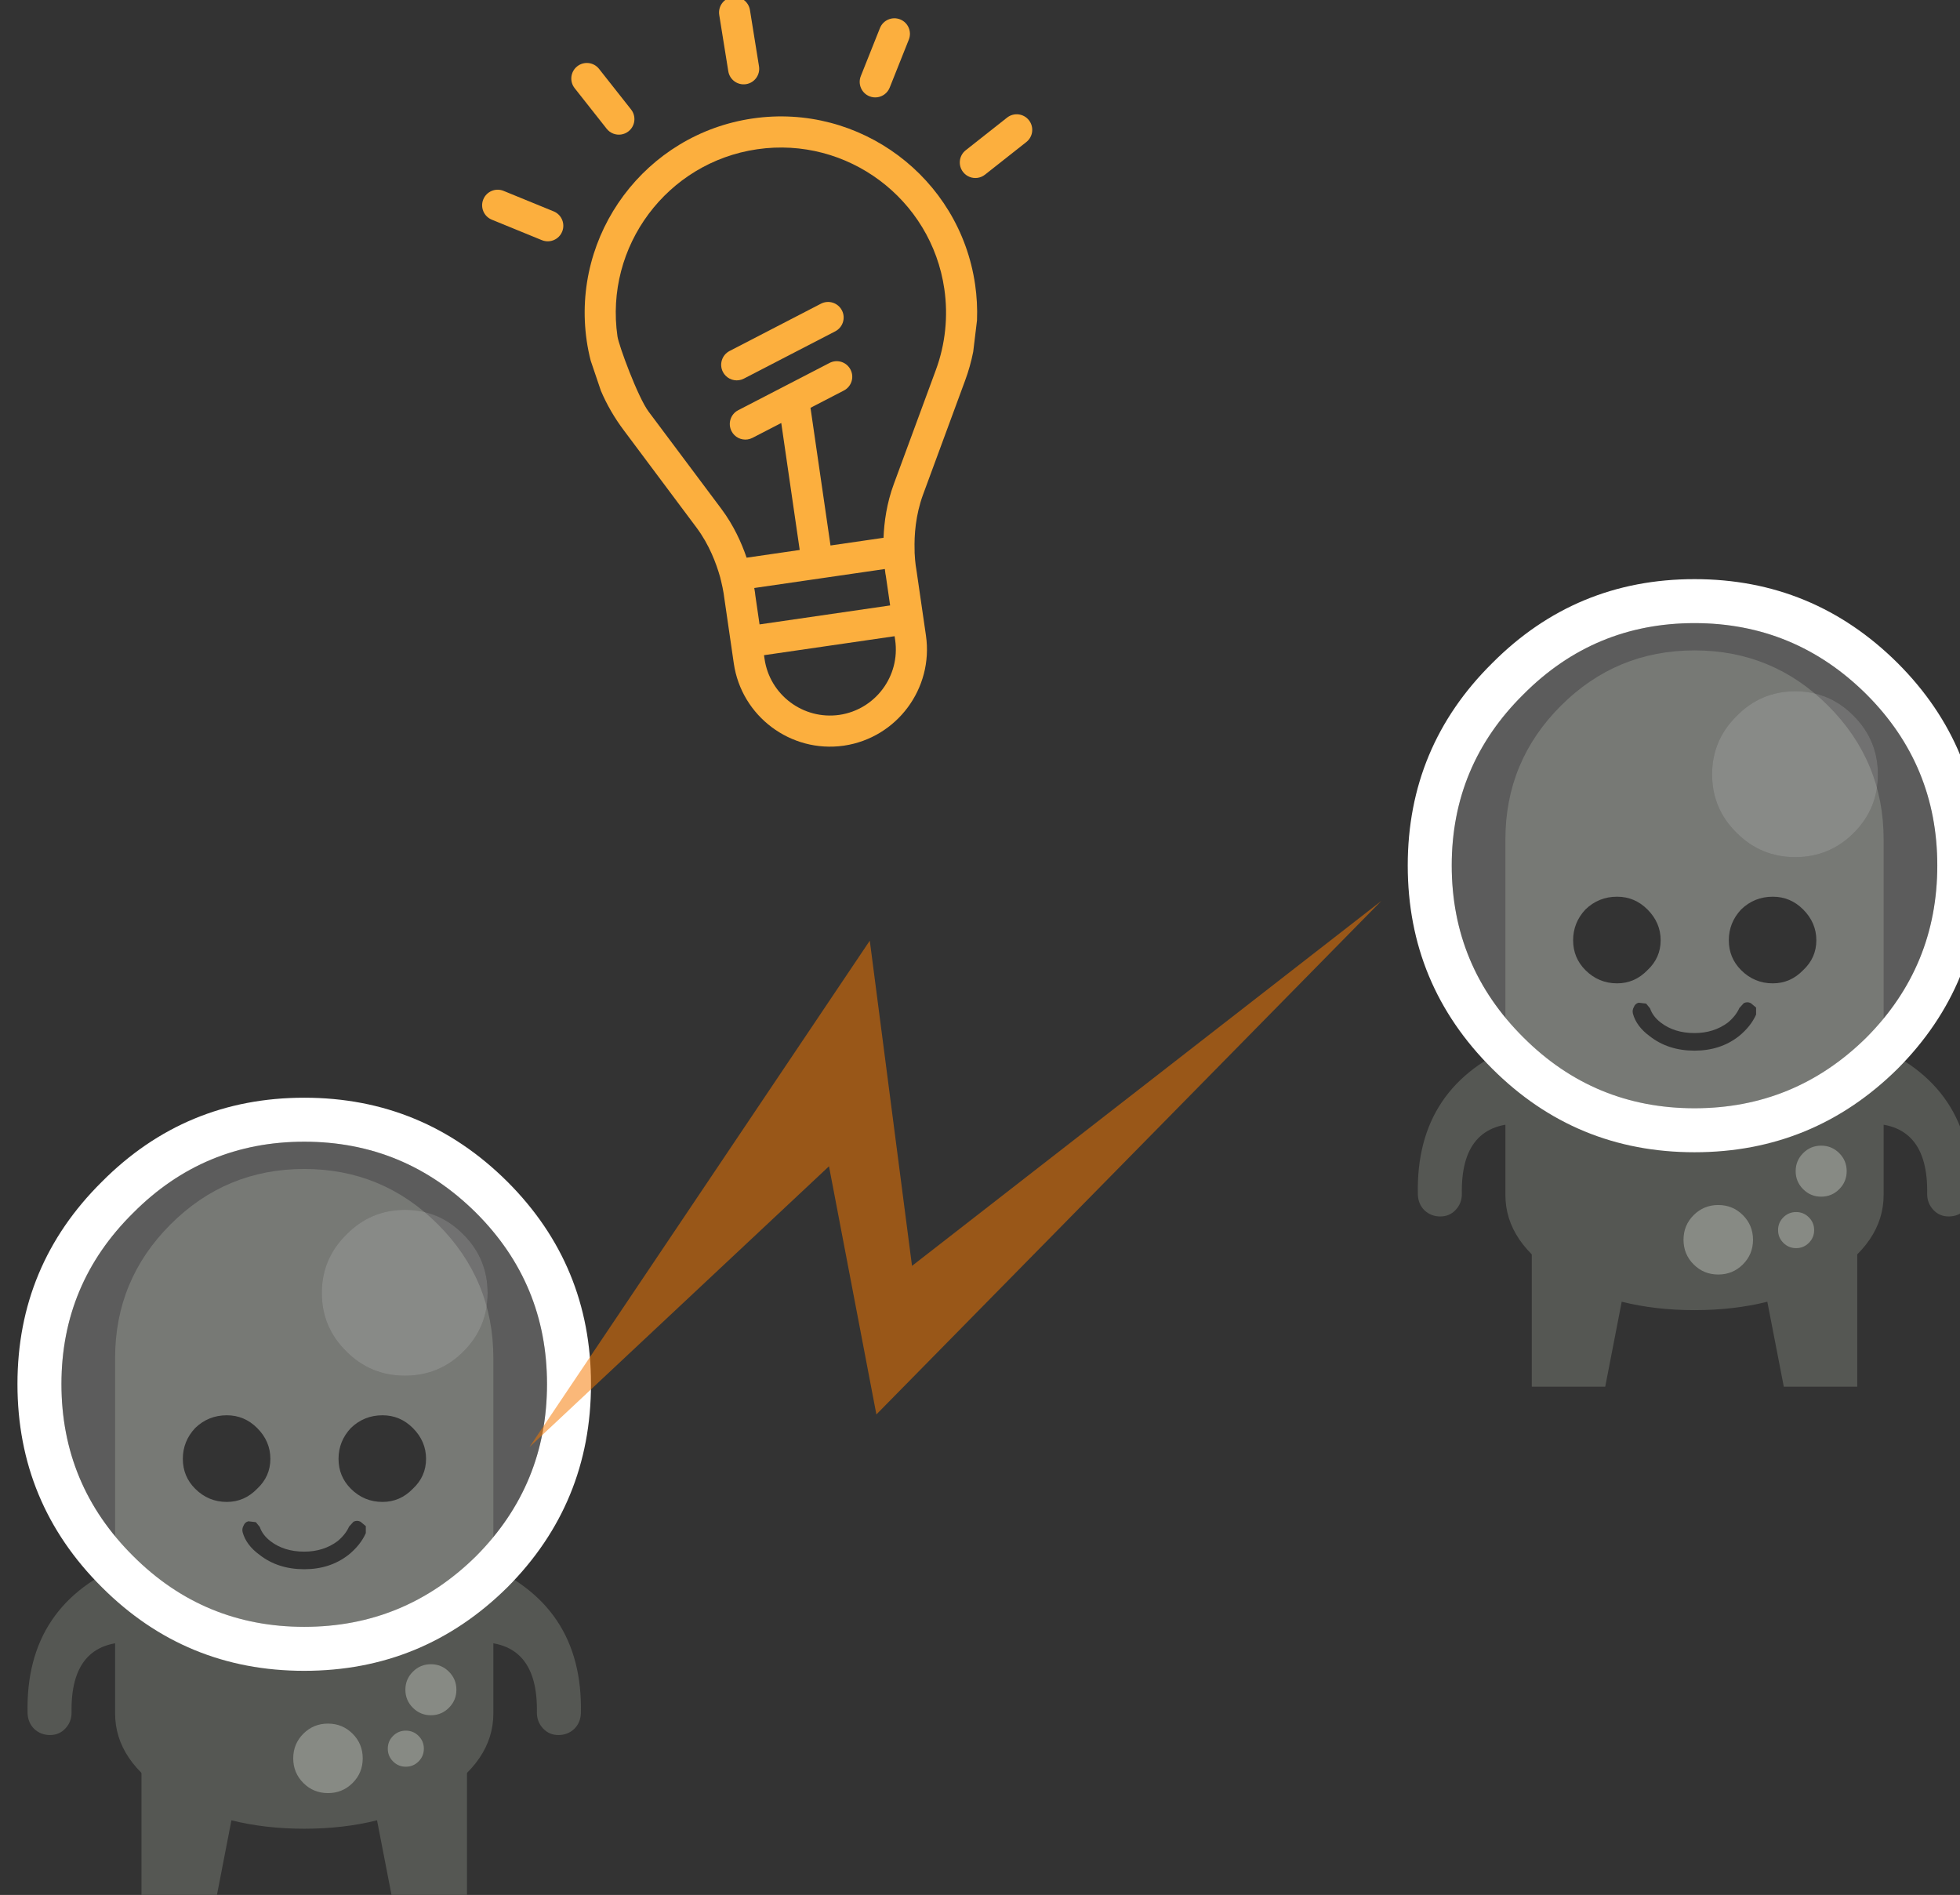 <?xml version="1.0"?>

<!-- Created with Inkscape (http://www.inkscape.org/) -->

<svg xmlns:dc="http://purl.org/dc/elements/1.1/" xmlns:cc="http://creativecommons.org/ns#" xmlns:rdf="http://www.w3.org/1999/02/22-rdf-syntax-ns#" xmlns:svg="http://www.w3.org/2000/svg" xmlns="http://www.w3.org/2000/svg" xmlns:sodipodi="http://sodipodi.sourceforge.net/DTD/sodipodi-0.dtd" xmlns:inkscape="http://www.inkscape.org/namespaces/inkscape" width="15.134" height="14.631" viewBox="0 0 15.134 14.631" version="1.1" id="svg14895" inkscape:version="0.92pre1 unknown" sodipodi:docname="innovations.svg">
  <rect x="0" y="0" width="15.134" height="14.631" fill="#333333" stroke="none"/>
  <defs id="defs14889"></defs>
  <sodipodi:namedview id="base" pagecolor="#ffffff" bordercolor="#666666" borderopacity="1.0" inkscape:pageopacity="0.0" inkscape:pageshadow="2" inkscape:zoom="2.8" inkscape:cx="-26.663364" inkscape:cy="-72.607348" inkscape:document-units="mm" inkscape:current-layer="layer1" showgrid="false" inkscape:snap-others="false" inkscape:snap-nodes="false" fit-margin-top="0" fit-margin-left="0" fit-margin-right="0" fit-margin-bottom="0" inkscape:window-width="1879" inkscape:window-height="1056" inkscape:window-x="41" inkscape:window-y="24" inkscape:window-maximized="1"></sodipodi:namedview>
  <g inkscape:label="Calque 1" inkscape:groupmode="layer" id="layer1" transform="translate(-18.785,-11.944)">
    <g style="display:inline" transform="matrix(0.032,0,0,0.032,-1.958,14.499)" id="g16374-0-10">
      <path inkscape:connector-curvature="0" style="fill:#555753;stroke:none;stroke-width:2.123" d="m 705.602,331.049 q 2.971,4.245 2.016,9.976 l -7.535,38.842 H 682.361 v -38.842 q -0.106,-5.731 3.927,-9.976 4.139,-4.563 10.082,-4.457 5.731,-0.106 9.233,4.457 m 32.05,0 q 3.502,-4.563 9.233,-4.457 5.943,-0.106 10.082,4.457 4.033,4.245 3.927,9.976 v 38.842 h -17.723 l -7.535,-38.842 q -0.955,-5.731 2.016,-9.976" id="path612-0-88"></path>
      <path inkscape:connector-curvature="0" style="fill:#555753;stroke:none;stroke-width:2.123" d="m 753.889,215.585 q 13.372,13.372 13.372,32.262 v 85.749 q 0,11.568 -13.372,19.739 -13.372,8.065 -32.262,8.065 -18.89,0 -32.262,-8.065 -13.372,-8.172 -13.372,-19.739 v -85.749 q 0,-18.89 13.372,-32.262 13.372,-13.372 32.262,-13.372 18.89,0 32.262,13.372" id="path614-7-56"></path>
      <path inkscape:connector-curvature="0" style="fill:#000000;stroke:none;stroke-width:2.123" d="m 751.024,272.15 q 0,4.245 -3.184,7.216 -3.078,3.184 -7.323,3.184 -4.457,0 -7.641,-3.184 -2.971,-2.972 -2.971,-7.216 0,-4.245 2.971,-7.429 3.184,-3.078 7.641,-3.078 4.245,0 7.323,3.078 3.184,3.184 3.184,7.429 m -55.716,-7.429 q 3.184,-3.078 7.641,-3.078 4.245,0 7.323,3.078 3.184,3.184 3.184,7.429 0,4.245 -3.184,7.216 -3.078,3.184 -7.323,3.184 -4.457,0 -7.641,-3.184 -2.972,-2.972 -2.972,-7.216 0,-4.245 2.972,-7.429 m 12.841,22.499 1.804,0.213 0.955,1.167 q 0.637,1.91 2.547,3.396 3.29,2.547 8.172,2.547 4.669,0 8.066,-2.547 1.91,-1.592 2.759,-3.502 l 1.061,-1.167 q 0.849,-0.424 1.698,0 l 1.274,1.061 v 1.698 q -1.274,2.865 -4.139,5.2 -4.457,3.502 -10.719,3.502 -6.368,0 -10.825,-3.502 -3.184,-2.335 -4.033,-5.412 -0.213,-0.849 0.213,-1.592 0.318,-0.849 1.167,-1.061" id="path616-3-49"></path>
      <path inkscape:connector-curvature="0" style="fill:#555753;stroke:none;stroke-width:2.123" d="m 763.228,296.877 0.637,0.213 q 25.152,9.87 24.515,36.507 -0.106,2.229 -1.592,3.714 -1.592,1.486 -3.821,1.486 -2.229,0 -3.714,-1.592 -1.486,-1.592 -1.486,-3.821 0.318,-17.405 -14.539,-16.98 v -19.527 m -83.202,0 v 19.527 q -14.858,-0.424 -14.539,16.98 0,2.229 -1.486,3.821 -1.486,1.592 -3.714,1.592 -2.229,0 -3.821,-1.486 -1.486,-1.486 -1.592,-3.714 -0.637,-26.637 24.515,-36.507 l 0.637,-0.213" id="path618-2-23"></path>
      <path inkscape:connector-curvature="0" style="fill:#ffffff;stroke:none;stroke-width:2.123" d="m 780.208,254.108 q 0,-24.197 -17.086,-41.283 -17.298,-17.192 -41.495,-17.192 -24.197,0 -41.283,17.192 -17.298,17.086 -17.298,41.283 0,24.303 17.298,41.495 17.086,17.086 41.283,17.086 24.197,0 41.495,-17.086 17.086,-17.192 17.086,-41.495 m -9.551,-48.818 q 20.164,20.164 20.164,48.818 0,28.76 -20.164,49.03 -20.376,20.164 -49.03,20.164 -28.654,0 -48.818,-20.164 -20.376,-20.27 -20.376,-49.03 0,-28.654 20.376,-48.818 20.164,-20.27 48.818,-20.27 28.654,0 49.03,20.27" id="path620-7-2"></path>
      <path inkscape:connector-curvature="0" style="fill:#ffffff;fill-opacity:0.2;stroke:none;stroke-width:2.123" d="m 780.208,254.108 q 0,24.303 -17.086,41.495 -17.298,17.086 -41.495,17.086 -24.197,0 -41.283,-17.086 -17.298,-17.192 -17.298,-41.495 0,-24.197 17.298,-41.283 17.086,-17.192 41.283,-17.192 24.197,0 41.495,17.192 17.086,17.086 17.086,41.283 M 765.882,232.14 q 0,-8.278 -5.837,-14.115 -5.837,-5.943 -14.115,-5.943 -8.278,0 -14.115,5.943 -5.943,5.837 -5.943,14.115 0,8.278 5.943,14.115 5.837,5.837 14.115,5.837 8.278,0 14.115,-5.837 5.837,-5.837 5.837,-14.115" id="path622-0-72"></path>
      <path inkscape:connector-curvature="0" style="fill:#ffffff;fill-opacity:0.302;stroke:none;stroke-width:2.123" d="m 765.882,232.14 q 0,8.278 -5.837,14.115 -5.837,5.837 -14.115,5.837 -8.278,0 -14.115,-5.837 -5.943,-5.837 -5.943,-14.115 0,-8.278 5.943,-14.115 5.837,-5.943 14.115,-5.943 8.278,0 14.115,5.943 5.837,5.837 5.837,14.115" id="path624-7-2"></path>
      <path inkscape:connector-curvature="0" style="fill:#babdb6;fill-opacity:0.502;stroke:none;stroke-width:2.123" d="m 727.358,352.805 q -3.502,0 -5.943,-2.441 -2.441,-2.441 -2.441,-5.943 0,-3.502 2.441,-5.943 2.441,-2.441 5.943,-2.441 3.502,0 5.943,2.441 2.441,2.441 2.441,5.943 0,3.502 -2.441,5.943 -2.441,2.441 -5.943,2.441 m 24.833,-31.095 q 2.547,0 4.351,1.804 1.804,1.804 1.804,4.351 0,2.547 -1.804,4.351 -1.804,1.804 -4.351,1.804 -2.547,0 -4.351,-1.804 -1.804,-1.804 -1.804,-4.351 0,-2.547 1.804,-4.351 1.804,-1.804 4.351,-1.804 m -6.049,16.025 q 1.804,0 3.078,1.274 1.274,1.274 1.274,3.078 0,1.804 -1.274,3.078 -1.273,1.274 -3.078,1.274 -1.804,0 -3.078,-1.274 -1.273,-1.274 -1.273,-3.078 0,-1.804 1.273,-3.078 1.274,-1.274 3.078,-1.274" id="path626-1-8"></path>
    </g>
    <g style="display:inline" transform="matrix(0.032,0,0,0.032,8.777,10.495)" id="g16374-0-26">
      <path inkscape:connector-curvature="0" style="fill:#555753;stroke:none;stroke-width:2.123" d="m 705.602,331.049 q 2.971,4.245 2.016,9.976 l -7.535,38.842 H 682.361 v -38.842 q -0.106,-5.731 3.927,-9.976 4.139,-4.563 10.082,-4.457 5.731,-0.106 9.233,4.457 m 32.05,0 q 3.502,-4.563 9.233,-4.457 5.943,-0.106 10.082,4.457 4.033,4.245 3.927,9.976 v 38.842 h -17.723 l -7.535,-38.842 q -0.955,-5.731 2.016,-9.976" id="path612-0-21"></path>
      <path inkscape:connector-curvature="0" style="fill:#555753;stroke:none;stroke-width:2.123" d="m 753.889,215.585 q 13.372,13.372 13.372,32.262 v 85.749 q 0,11.568 -13.372,19.739 -13.372,8.065 -32.262,8.065 -18.89,0 -32.262,-8.065 -13.372,-8.172 -13.372,-19.739 v -85.749 q 0,-18.89 13.372,-32.262 13.372,-13.372 32.262,-13.372 18.89,0 32.262,13.372" id="path614-7-6"></path>
      <path inkscape:connector-curvature="0" style="fill:#000000;stroke:none;stroke-width:2.123" d="m 751.024,272.15 q 0,4.245 -3.184,7.216 -3.078,3.184 -7.323,3.184 -4.457,0 -7.641,-3.184 -2.971,-2.972 -2.971,-7.216 0,-4.245 2.971,-7.429 3.184,-3.078 7.641,-3.078 4.245,0 7.323,3.078 3.184,3.184 3.184,7.429 m -55.716,-7.429 q 3.184,-3.078 7.641,-3.078 4.245,0 7.323,3.078 3.184,3.184 3.184,7.429 0,4.245 -3.184,7.216 -3.078,3.184 -7.323,3.184 -4.457,0 -7.641,-3.184 -2.972,-2.972 -2.972,-7.216 0,-4.245 2.972,-7.429 m 12.841,22.499 1.804,0.213 0.955,1.167 q 0.637,1.91 2.547,3.396 3.29,2.547 8.172,2.547 4.669,0 8.066,-2.547 1.91,-1.592 2.759,-3.502 l 1.061,-1.167 q 0.849,-0.424 1.698,0 l 1.274,1.061 v 1.698 q -1.274,2.865 -4.139,5.2 -4.457,3.502 -10.719,3.502 -6.368,0 -10.825,-3.502 -3.184,-2.335 -4.033,-5.412 -0.213,-0.849 0.213,-1.592 0.318,-0.849 1.167,-1.061" id="path616-3-08"></path>
      <path inkscape:connector-curvature="0" style="fill:#555753;stroke:none;stroke-width:2.123" d="m 763.228,296.877 0.637,0.213 q 25.152,9.87 24.515,36.507 -0.106,2.229 -1.592,3.714 -1.592,1.486 -3.821,1.486 -2.229,0 -3.714,-1.592 -1.486,-1.592 -1.486,-3.821 0.318,-17.405 -14.539,-16.98 v -19.527 m -83.202,0 v 19.527 q -14.858,-0.424 -14.539,16.98 0,2.229 -1.486,3.821 -1.486,1.592 -3.714,1.592 -2.229,0 -3.821,-1.486 -1.486,-1.486 -1.592,-3.714 -0.637,-26.637 24.515,-36.507 l 0.637,-0.213" id="path618-2-9"></path>
      <path inkscape:connector-curvature="0" style="fill:#ffffff;stroke:none;stroke-width:2.123" d="m 780.208,254.108 q 0,-24.197 -17.086,-41.283 -17.298,-17.192 -41.495,-17.192 -24.197,0 -41.283,17.192 -17.298,17.086 -17.298,41.283 0,24.303 17.298,41.495 17.086,17.086 41.283,17.086 24.197,0 41.495,-17.086 17.086,-17.192 17.086,-41.495 m -9.551,-48.818 q 20.164,20.164 20.164,48.818 0,28.76 -20.164,49.03 -20.376,20.164 -49.03,20.164 -28.654,0 -48.818,-20.164 -20.376,-20.27 -20.376,-49.03 0,-28.654 20.376,-48.818 20.164,-20.27 48.818,-20.27 28.654,0 49.03,20.27" id="path620-7-28"></path>
      <path inkscape:connector-curvature="0" style="fill:#ffffff;fill-opacity:0.2;stroke:none;stroke-width:2.123" d="m 780.208,254.108 q 0,24.303 -17.086,41.495 -17.298,17.086 -41.495,17.086 -24.197,0 -41.283,-17.086 -17.298,-17.192 -17.298,-41.495 0,-24.197 17.298,-41.283 17.086,-17.192 41.283,-17.192 24.197,0 41.495,17.192 17.086,17.086 17.086,41.283 M 765.882,232.14 q 0,-8.278 -5.837,-14.115 -5.837,-5.943 -14.115,-5.943 -8.278,0 -14.115,5.943 -5.943,5.837 -5.943,14.115 0,8.278 5.943,14.115 5.837,5.837 14.115,5.837 8.278,0 14.115,-5.837 5.837,-5.837 5.837,-14.115" id="path622-0-85"></path>
      <path inkscape:connector-curvature="0" style="fill:#ffffff;fill-opacity:0.302;stroke:none;stroke-width:2.123" d="m 765.882,232.14 q 0,8.278 -5.837,14.115 -5.837,5.837 -14.115,5.837 -8.278,0 -14.115,-5.837 -5.943,-5.837 -5.943,-14.115 0,-8.278 5.943,-14.115 5.837,-5.943 14.115,-5.943 8.278,0 14.115,5.943 5.837,5.837 5.837,14.115" id="path624-7-5"></path>
      <path inkscape:connector-curvature="0" style="fill:#babdb6;fill-opacity:0.502;stroke:none;stroke-width:2.123" d="m 727.358,352.805 q -3.502,0 -5.943,-2.441 -2.441,-2.441 -2.441,-5.943 0,-3.502 2.441,-5.943 2.441,-2.441 5.943,-2.441 3.502,0 5.943,2.441 2.441,2.441 2.441,5.943 0,3.502 -2.441,5.943 -2.441,2.441 -5.943,2.441 m 24.833,-31.095 q 2.547,0 4.351,1.804 1.804,1.804 1.804,4.351 0,2.547 -1.804,4.351 -1.804,1.804 -4.351,1.804 -2.547,0 -4.351,-1.804 -1.804,-1.804 -1.804,-4.351 0,-2.547 1.804,-4.351 1.804,-1.804 4.351,-1.804 m -6.049,16.025 q 1.804,0 3.078,1.274 1.274,1.274 1.274,3.078 0,1.804 -1.274,3.078 -1.273,1.274 -3.078,1.274 -1.804,0 -3.078,-1.274 -1.273,-1.274 -1.273,-3.078 0,-1.804 1.273,-3.078 1.274,-1.274 3.078,-1.274" id="path626-1-48"></path>
    </g>
    <path style="opacity:0.526;fill:#f57900;fill-rule:evenodd;stroke:none;stroke-width:0.103;stroke-linecap:butt;stroke-linejoin:miter;stroke-miterlimit:4;stroke-dasharray:0.103, 0.103;stroke-dashoffset:0;stroke-opacity:1" d="m 22.874,23.116 2.312,-2.167 0.366,1.916 3.899,-3.965 -3.624,2.818 -0.326,-2.511 z" id="path17737" inkscape:connector-curvature="0"></path>
    <g id="g19914" transform="matrix(0.289,-0.042,0.042,0.289,58.495,-16.993)" style="display:inline;fill:#fcaf3e">
      <g id="g19882" transform="matrix(0.3,0,0,0.3,-145.065,79.71)" style="fill:#fcaf3e">
        <g id="g19876" style="fill:#fcaf3e">
          <g id="g19854" style="fill:#fcaf3e">
            <path id="path19852" d="m 47.137,38.496 c -0.568,0 -1.099,-0.356 -1.295,-0.923 -0.248,-0.715 0.132,-1.496 0.847,-1.744 l 8.568,-2.966 c 0.716,-0.248 1.496,0.132 1.744,0.847 0.248,0.715 -0.132,1.496 -0.847,1.744 l -8.568,2.966 c -0.149,0.052 -0.3,0.076 -0.449,0.076 z" inkscape:connector-curvature="0" style="fill:#fcaf3e"></path>
          </g>
          <g id="g19858" style="fill:#fcaf3e">
            <path id="path19856" d="m 51.492,12.767 c -0.747,0 -1.359,-0.6 -1.37,-1.35 L 50.046,6.392 c -0.011,-0.757 0.593,-1.38 1.35,-1.391 0.754,-0.019 1.38,0.593 1.391,1.35 l 0.076,5.025 c 0.011,0.757 -0.593,1.38 -1.35,1.391 -0.007,0 -0.014,0 -0.021,0 z" inkscape:connector-curvature="0" style="fill:#fcaf3e"></path>
          </g>
          <g id="g19862" style="fill:#fcaf3e">
            <path id="path19860" d="m 62.804,15.574 c -0.233,0 -0.468,-0.059 -0.684,-0.184 -0.656,-0.378 -0.88,-1.217 -0.502,-1.872 l 2.278,-3.945 c 0.378,-0.656 1.217,-0.88 1.872,-0.502 0.656,0.378 0.88,1.217 0.502,1.872 l -2.278,3.945 c -0.254,0.44 -0.715,0.686 -1.188,0.686 z" inkscape:connector-curvature="0" style="fill:#fcaf3e"></path>
          </g>
          <g id="g19866" style="fill:#fcaf3e">
            <path id="path19864" d="m 70.514,23.873 c -0.474,0 -0.934,-0.246 -1.188,-0.686 -0.378,-0.656 -0.154,-1.494 0.502,-1.872 l 4.02,-2.321 c 0.656,-0.379 1.494,-0.154 1.872,0.502 0.378,0.656 0.154,1.494 -0.502,1.872 l -4.02,2.321 c -0.216,0.125 -0.452,0.184 -0.684,0.184 z" inkscape:connector-curvature="0" style="fill:#fcaf3e"></path>
          </g>
          <g id="g19870" style="fill:#fcaf3e">
            <path id="path19868" d="m 39.973,15.574 c -0.474,0 -0.935,-0.246 -1.188,-0.686 l -2.278,-3.945 c -0.378,-0.656 -0.154,-1.494 0.502,-1.872 0.655,-0.379 1.494,-0.154 1.872,0.502 l 2.278,3.945 c 0.378,0.656 0.154,1.494 -0.502,1.872 -0.216,0.124 -0.452,0.184 -0.684,0.184 z" inkscape:connector-curvature="0" style="fill:#fcaf3e"></path>
          </g>
          <g id="g19874" style="fill:#fcaf3e">
            <path id="path19872" d="m 32.417,23.974 c -0.237,0 -0.476,-0.061 -0.695,-0.19 l -4.108,-2.422 c -0.652,-0.384 -0.869,-1.225 -0.484,-1.877 0.384,-0.652 1.224,-0.87 1.877,-0.484 l 4.108,2.422 c 0.652,0.384 0.869,1.225 0.484,1.877 -0.255,0.433 -0.712,0.674 -1.182,0.674 z" inkscape:connector-curvature="0" style="fill:#fcaf3e"></path>
          </g>
        </g>
        <g id="g19880" style="fill:#fcaf3e">
          <path id="path19878" d="m 68.658,36.287 c 0.192,-1.035 0.288,-2.09 0.288,-3.146 0,-9.54 -7.758,-17.298 -17.291,-17.298 -9.54,0 -17.298,7.758 -17.298,17.298 0,0.589 0.034,1.179 0.096,1.768 l 0.508,2.756 c 0.343,1.302 0.85,2.556 1.494,3.735 l 5.106,9.403 c 0.898,1.652 1.275,3.379 1.439,4.64 0,0.021 0,0.048 0.007,0.069 0,0.062 0.007,0.123 0.014,0.178 0.007,0.014 0.007,0.021 0.007,0.027 0.096,0.966 0.069,1.604 0.069,1.617 v 5.798 c 0,4.708 3.824,8.546 8.532,8.567 h 0.014 0.041 c 4.701,-0.021 8.526,-3.859 8.526,-8.567 v -5.798 c 0,-0.014 -0.034,-0.637 0.062,-1.59 0,-0.007 0.007,-0.014 0.007,-0.027 0.007,-0.069 0.014,-0.13 0.027,-0.206 0.144,-1.261 0.521,-3.015 1.439,-4.708 L 66.851,41.4 c 0.425,-0.775 0.781,-1.583 1.076,-2.412 M 51.655,18.585 c 8.025,0 14.55,6.531 14.55,14.557 0,2.426 -0.61,4.832 -1.761,6.949 l -5.106,9.403 c -0.87,1.59 -1.336,3.214 -1.59,4.578 H 53.026 V 41.811 l 3.125,-1.083 c 0.72,-0.247 1.097,-1.028 0.85,-1.741 -0.247,-0.72 -1.028,-1.097 -1.741,-0.85 l -8.574,2.968 c -0.713,0.247 -1.09,1.028 -0.843,1.741 0.192,0.569 0.726,0.925 1.295,0.925 0.151,0 0.302,-0.027 0.445,-0.075 l 2.7,-0.932 V 54.072 H 45.554 C 45.3,52.708 44.834,51.084 43.971,49.494 l -5.113,-9.403 c -0.754,-1.384 -1.762,-6.148 -1.762,-6.95 0.003,-8.025 6.527,-14.556 14.559,-14.556 z m 5.812,38.859 v 2.611 h -11.63 v -2.611 c 0.007,-0.096 0.014,-0.315 0,-0.631 h 11.63 c -0.014,0.322 -0.007,0.535 0,0.631 z m 0,5.352 v 0.336 c 0,3.207 -2.604,5.818 -5.812,5.825 -3.214,-0.007 -5.819,-2.618 -5.819,-5.825 v -0.336 z" inkscape:connector-curvature="0" sodipodi:nodetypes="csssccccccccsscccssccccccssccccccccccscccccccsccccccccscscc" style="fill:#fcaf3e"></path>
        </g>
      </g>
    </g>
  </g>
</svg>
